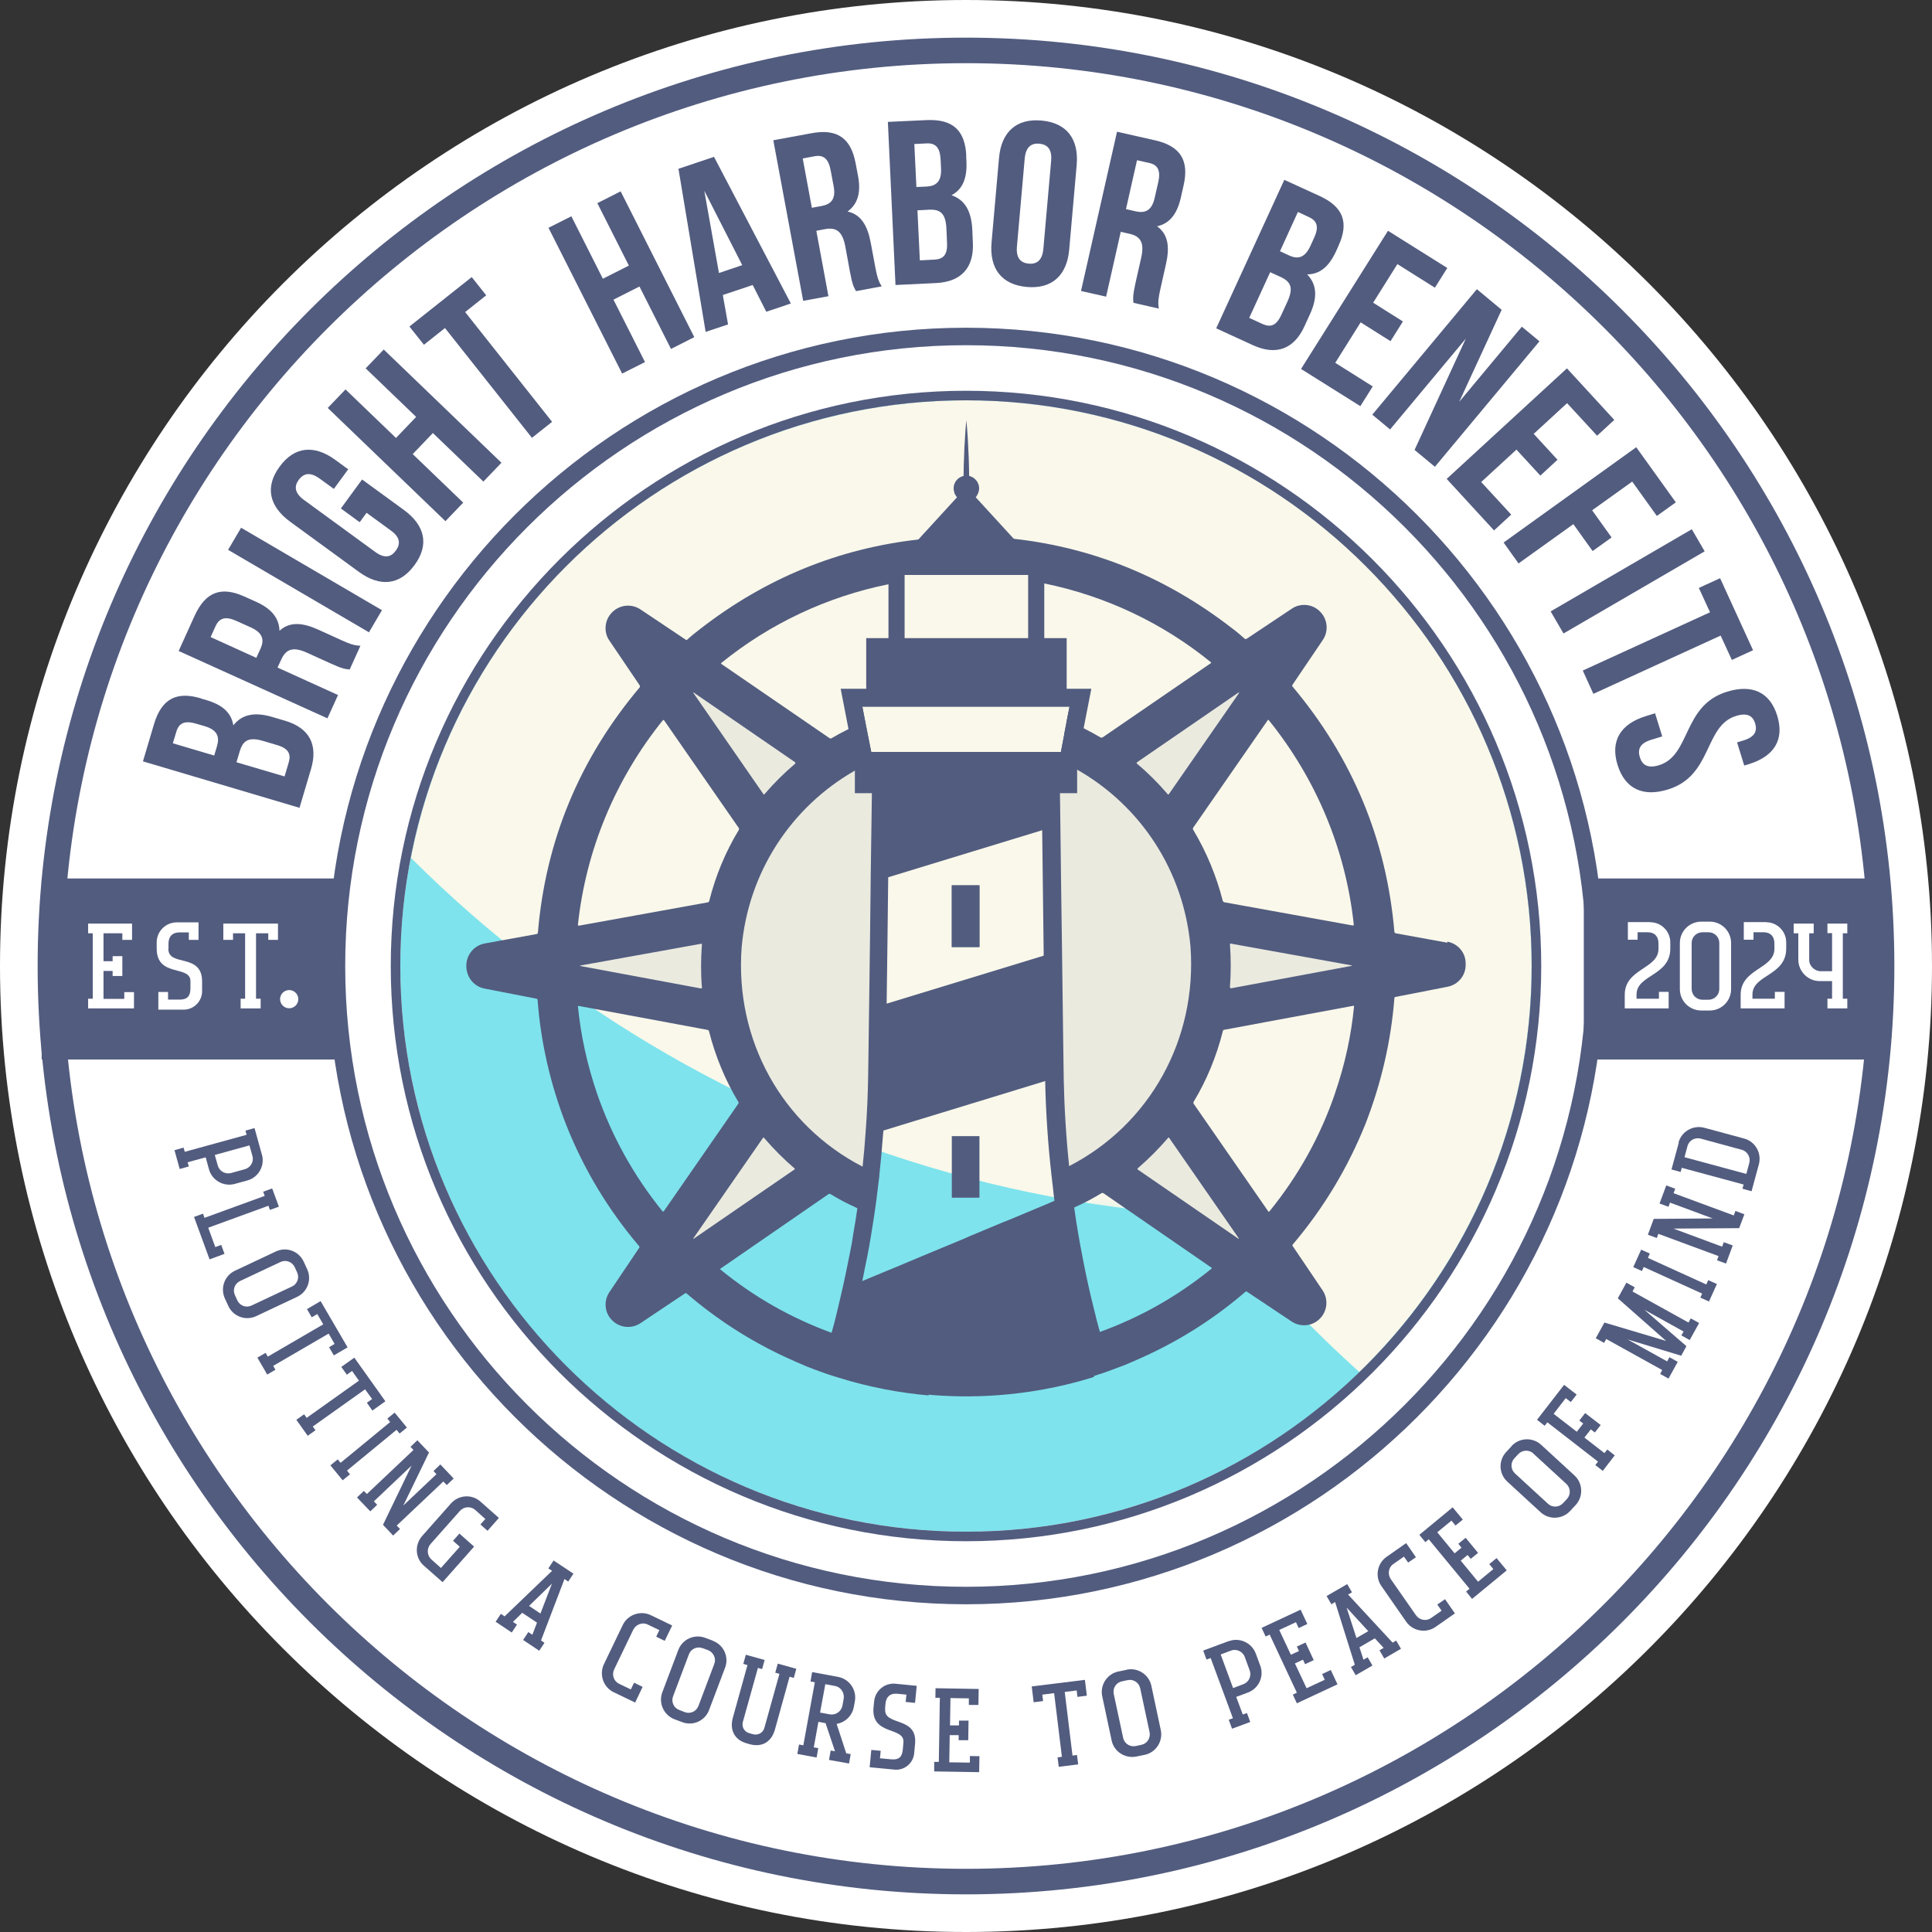 <?xml version="1.0" encoding="UTF-8"?>
<svg id="Capa_2" data-name="Capa 2" xmlns="http://www.w3.org/2000/svg" xmlns:xlink="http://www.w3.org/1999/xlink" viewBox="0 0 129.34 129.34">
  <rect x="0" y="0" width="129.34" height="129.34" fill="#333333" stroke="none"/>
  <defs>
    <style>
      .cls-1 {
        fill: #235e5e;
      }

      .cls-1, .cls-2, .cls-3, .cls-4, .cls-5, .cls-6, .cls-7, .cls-8 {
        stroke-width: 0px;
      }

      .cls-9 {
        clip-path: url(#clippath);
      }

      .cls-2 {
        fill: none;
      }

      .cls-10 {
        mask: url(#mask);
      }

      .cls-3 {
        fill: url(#linear-gradient);
      }

      .cls-4 {
        fill: #525c7f;
      }

      .cls-5 {
        fill: #f9f8ea;
      }

      .cls-6 {
        fill: #7ee3ed;
      }

      .cls-11 {
        fill: #eaeadf;
        stroke: #eaeadf;
        stroke-miterlimit: 10;
        stroke-width: .73px;
      }

      .cls-7 {
        fill: url(#linear-gradient-2);
      }

      .cls-8 {
        fill: #fff;
      }

      .cls-12 {
        mask: url(#mask-1);
      }
    </style>
    <clipPath id="clippath">
      <circle class="cls-2" cx="64.67" cy="64.66" r="37.86"/>
    </clipPath>
    <linearGradient id="linear-gradient" x1="28.77" y1="314.45" x2="186.17" y2="515.78" gradientTransform="translate(224.77 -417.79) rotate(-180) scale(1 -1)" gradientUnits="userSpaceOnUse">
      <stop offset="0" stop-color="#fff"/>
      <stop offset="1" stop-color="#000"/>
    </linearGradient>
    <mask id="mask" x="13.75" y="16.8" width="126.03" height="64.76" maskUnits="userSpaceOnUse">
      <rect class="cls-3" x="13.75" y="16.8" width="126.03" height="64.76"/>
    </mask>
    <linearGradient id="linear-gradient-2" x1="-89.44" y1="250.73" x2="173.06" y2="527.3" gradientTransform="translate(225.11 -407.59) rotate(-180) scale(1 -1)" xlink:href="#linear-gradient"/>
    <mask id="mask-1" x="63.65" y="21.17" width="77.17" height="91.35" maskUnits="userSpaceOnUse">
      <rect class="cls-7" x="63.65" y="21.17" width="77.17" height="91.35"/>
    </mask>
  </defs>
  <g id="Capa_1-2" data-name="Capa 1">
    <g>
      <path class="cls-8" d="M64.67,0C29.01,0,0,29.01,0,64.67s29.01,64.67,64.67,64.67,64.67-29.01,64.67-64.67S100.33,0,64.67,0Z"/>
      <g>
        <polygon class="cls-1" points="50.89 58.69 50.89 58.69 50.89 58.69 50.89 58.69"/>
        <circle class="cls-6" cx="64.67" cy="64.67" r="37.87"/>
        <g class="cls-9">
          <g class="cls-10">
            <path class="cls-5" d="M57.46,16.8c-12.58,8.62-27.3,16.2-43.71,22.49,14.14,25.22,41.13,42.27,72.1,42.27,20.61,0,39.46-7.55,53.93-20.03-.44-3.71-1.02-7.39-1.74-11.02-31.56-7.37-59.18-19.04-80.58-33.7"/>
          </g>
          <g class="cls-12">
            <path class="cls-5" d="M136.96,112.52c2.53-10.81,3.86-22.03,3.86-33.52,0-9.72-.95-19.25-2.78-28.49-28.36-6.62-53.53-16.71-73.87-29.33-.34,3.04-.52,6.13-.52,9.27,0,42.48,32.06,77.46,73.31,82.08"/>
          </g>
        </g>
        <g>
          <path class="cls-11" d="M78.03,53.18s.04.01.05,0c0,0,0,0,0,0l.04-.05,4.6-6.65.02-.03c.08-.1.06-.12-.04-.05l-6.73,4.63s-.04.06,0,.09c.74.62,1.42,1.3,2.07,2.05Z"/>
          <path class="cls-11" d="M79.57,63.42c-.46-5.13-3.4-9.54-7.77-11.95h-2.21l.48,2.58c.53,3.01-.08,6.07.45,8.95.23,1.2.24,2.31.06,3.32-.74,4.08.65,12.67.68,12.65,6.54-2.32,8.82-8.65,8.32-15.55Z"/>
          <path class="cls-11" d="M82.74,82.82l-4.58-6.61-.04-.05s-.04-.02-.05,0c0,0,0,0,0,0-.64.74-1.33,1.43-2.06,2.06-.03.02-.03.04,0,.07l6.69,4.6c.1.07.12.05.05-.05h-.01Z"/>
          <path class="cls-11" d="M90.31,64.62l-7.96-1.43-.1-.02s-.04,0-.04.04c.08.98.08,1.94,0,2.88,0,.07.02.09.09.08h.07s0-.01,0-.01l7.93-1.48c.09-.01.09-.03,0-.05Z"/>
          <path class="cls-11" d="M46.98,66.15h.07c.07.02.09,0,.09-.07-.07-.93-.07-1.89,0-2.88,0-.04,0-.05-.04-.04h-.1s0,.01,0,.02l-7.95,1.43c-.09.02-.09.04,0,.05l7.94,1.48h0Z"/>
          <path class="cls-11" d="M46.61,46.48l4.61,6.64.04.06h0s.04.01.05,0c.64-.75,1.33-1.43,2.07-2.05.04-.04.04-.07,0-.09l-6.73-4.63c-.11-.07-.12-.05-.05.05l.02.03Z"/>
          <path class="cls-11" d="M51.28,76.16h0s-.04-.01-.05,0l-.04.05-4.57,6.6-.02.03c-.07.1-.06.12.05.05l6.69-4.6s.03-.04,0-.07c-.74-.63-1.42-1.32-2.05-2.06Z"/>
          <path class="cls-11" d="M58.51,63c.53-2.88.23-5.93.77-8.95l.47-2.58h-2.21c-4.36,2.41-7.31,6.83-7.77,11.95-.51,6.9,2.1,13.22,8.65,15.55.04.01.78-8.57.04-12.65-.18-1.01-.17-2.12.05-3.32Z"/>
          <path class="cls-4" d="M96.9,63.11l-3.47-.63s-.07-.03-.08-.09c-.53-6.18-2.81-11.65-6.82-16.43-.03-.04-.03-.08,0-.12l2.03-3c.4-.6.32-1.39-.19-1.9h0c-.5-.51-1.3-.59-1.89-.19l-3.03,2.02s-.07.02-.11,0c-.27-.24-.55-.48-.86-.71-4.36-3.38-9.23-5.39-14.61-5.99-.15-.02-.3-.03-.45-.05.19.37.38.74.67,1.04.58.61,1.2,1.2,1.58,1.96.08.02.16.03.24.04,4.08.83,7.92,2.64,11.16,5.28,0,0,0,0,0,0,.02.02.01.04,0,.05l-7.26,4.98s-.09.03-.13,0c-.38-.22-.76-.43-1.14-.62-.14-.07-.28-.13-.42-.2-.12.91-.31,1.81-.51,2.71.13.07.27.14.4.21.03.02.07.03.09.05,4.28,2.43,7.15,6.8,7.6,11.86.45,6.21-2.73,11.91-8.13,14.69-.12.06-.25.11-.37.17.08.96.04,1.92.06,2.87.1-.04.2-.07.29-.12.12-.04.24-.1.36-.15.63-.28,1.24-.6,1.83-.96.04-.03.09-.02.13,0l7.24,4.99s.01,0,.01.01c.01.01.01.03,0,.04-2.26,1.84-4.75,3.26-7.49,4.25-.13.05-.26.1-.39.15-.16.06-.33.11-.5.17-.08.03-.16.05-.25.08-1.03.33-2.08.58-3.14.77-.23.61-.51,1.21-.8,1.77-.19.38-.4.76-.63,1.13,2.38-.27,4.23-.78,5.3-1.12.26-.08.48-.15.65-.21.2-.07.68-.24,1.44-.53.5-.21.98-.42,1.41-.62,2.43-1.12,4.65-2.55,6.67-4.29.03-.02.05-.02.08,0l3,2c.6.4,1.39.32,1.89-.19h0c.51-.51.58-1.31.18-1.9-.79-1.18-2-2.96-2-2.96-.03-.04-.02-.08.01-.11,2.07-2.44,3.69-5.14,4.88-8.11,1.04-2.69,1.69-5.47,1.92-8.37,0-.05.03-.08.07-.09,0,0,2.09-.4,3.49-.68.72-.14,1.23-.77,1.21-1.5v-.07c0-.72-.52-1.32-1.23-1.45ZM78.23,53.18h0s-.03.02-.05,0c-.02-.02-.03-.04-.04-.05-.63-.73-1.3-1.4-2.02-2-.04-.04-.03-.07,0-.1l6.62-4.55.12-.08c.11-.08.12-.05.05.05l-4.67,6.73ZM82.85,82.89l-.1-.07-6.59-4.53s-.03-.04,0-.07c.72-.62,1.39-1.29,2.01-2.01.01-.01.03-.03.04-.05h0s.03-.02.05,0l4.63,6.68c.07.1.06.11-.05.05ZM89.38,73.18c-.98,2.88-2.45,5.52-4.39,7.91-.03.04-.05.04-.09,0l-4.99-7.2s-.04-.08,0-.13c.87-1.44,1.53-3.03,1.96-4.75.02-.04.04-.07.09-.07l2.68-.5,5.98-1.11h.01s.02.02.02.03c-.19,1.96-.61,3.9-1.27,5.81ZM82.35,63.21v-.02s.02-.03.04-.02l8.05,1.45c.1.02.1.03,0,.05l-8.01,1.49s-.05,0-.07-.02h0s-.02-.03-.02-.07c.07-.93.07-1.89,0-2.87ZM90.57,61.96l-8.62-1.56s-.08-.04-.09-.09c-.43-1.68-1.09-3.27-1.98-4.76-.03-.04-.03-.09,0-.14l5-7.21s0,0,0,0c.02-.02.04-.01.05,0,3.19,3.95,5.16,8.67,5.7,13.69,0,.05-.02.07-.08.07Z"/>
          <path class="cls-4" d="M61.92,92.79c-.3-.73-.55-1.47-.79-2.22-1.46-.19-2.9-.51-4.3-.95l-.25-.08c-.16-.05-.32-.1-.49-.16-.14-.05-.27-.1-.41-.15-2.73-1-5.22-2.41-7.46-4.25-.02-.01-.02-.03-.01-.04h.01s7.25-5,7.25-5c.04-.02.09-.03.13,0,.58.36,1.19.67,1.81.95.15.07.3.13.45.2.03-.97.02-1.94.06-2.9-.05-.03-.11-.05-.16-.08-5.4-2.78-8.57-8.47-8.11-14.67.44-5.05,3.32-9.42,7.58-11.85.03-.02.07-.04.1-.05.07-.04.14-.08.2-.11-.07-.35-.13-.7-.17-1.05-.09-.57-.16-1.14-.26-1.71-.1.05-.2.09-.3.14-.38.19-.76.39-1.13.61-.04.03-.1.02-.13,0l-7.26-4.98s-.02-.03,0-.05t0,0c3.26-2.65,7.11-4.45,11.21-5.28.05-.01.11-.02.16-.03.3-.36.6-.73.89-1.1.12-.16.24-.33.36-.49.01-.02.02-.03.03-.05.31-.43.61-.87.84-1.36-.08,0-.15.02-.23.03-5.4.6-10.29,2.6-14.67,6-.3.23-.59.46-.86.71-.03.03-.07.03-.11,0l-3.02-2.02c-.6-.4-1.39-.32-1.9.19-.29.29-.44.67-.44,1.06,0,.29.08.59.26.84l2.03,3s.02.08,0,.12c-4.02,4.77-6.3,10.25-6.82,16.43-.01.05-.03.08-.08.09l-3.47.63c-.71.13-1.22.73-1.24,1.45v.07c0,.73.5,1.36,1.21,1.5,1.4.27,3.49.68,3.49.68.04.01.07.04.07.09.22,2.89.87,5.68,1.92,8.37,1.18,2.97,2.81,5.67,4.88,8.11.03.04.03.07,0,.11,0,0-1.2,1.78-1.99,2.96-.4.59-.33,1.39.18,1.89h0c.51.51,1.3.59,1.9.19l2.99-2s.05-.02.08,0c2.02,1.73,4.24,3.17,6.67,4.29.44.2.91.41,1.41.62.34.13.62.24.85.32.29.1.49.18.6.21.18.06.36.12.54.17.03.01.06.02.09.03,2.14.67,4.17,1.03,6.07,1.2-.09-.2-.17-.39-.24-.57ZM46.5,46.4l.11.08,6.62,4.55s.04.06,0,.1c-.71.6-1.38,1.26-2.01,1.99-.02.02-.04.04-.05.06,0,.02-.03.02-.05,0h0s-4.66-6.73-4.66-6.73c-.08-.1-.06-.13.04-.05ZM44.39,48.21s.04-.02.05,0h.01s5,7.21,5,7.21c.03.04.03.09.01.14-.9,1.49-1.56,3.08-1.98,4.76-.02.05-.04.08-.1.09l-8.62,1.56c-.05,0-.08-.02-.07-.07.54-5.01,2.51-9.74,5.69-13.69ZM47,66.08s0,.05-.01.07h-.01s-.03.02-.07.02l-8.01-1.49c-.1-.02-.1-.03,0-.05l8.05-1.45s.03,0,.04.01c0,0,0,0,0,.01,0,0,0,.01,0,.02-.07.98-.08,1.94,0,2.87ZM44.44,81.09s-.06.04-.09,0c-1.94-2.4-3.4-5.04-4.39-7.91-.65-1.91-1.08-3.86-1.27-5.81,0-.02.02-.03.03-.03h0l5.98,1.11,2.68.5s.08.03.08.07c.44,1.72,1.1,3.31,1.97,4.75.02.04.02.09-.01.13l-4.99,7.2ZM46.5,82.89c-.1.07-.12.05-.04-.05l4.63-6.68s.03-.02.05,0c0,0,0,0,0,0,.02.02.03.04.04.05.62.72,1.29,1.39,2.01,2.01.03.02.03.04,0,.07l-6.58,4.52-.11.08Z"/>
          <g>
            <g>
              <path class="cls-4" d="M60.48,38.89s.05,0,.08-.01v-.08s-.05.06-.08.09ZM59.48,37.4v8.91h10.43v-8.91h-10.43ZM68.83,45.22h-8.27v-6.73h8.27v6.73Z"/>
              <rect class="cls-4" x="57.99" y="42.72" width="13.42" height="3.82"/>
              <path class="cls-4" d="M70.55,36.63v1.31h-11.71v-1.31h2.17l3.06-3.34s-.02-.03-.03-.03c-.01-.01-.03-.03-.03-.05-.05-.06-.09-.13-.12-.21,0-.01,0-.03,0-.04-.03-.08-.05-.17-.05-.26,0-.41.28-.75.67-.84v-.05c0-.41.01-.82.03-1.22.01-.41.03-.82.06-1.23.02-.41.05-.82.09-1.22.05.41.07.82.1,1.22.02.41.04.82.06,1.23.01.41.03.82.03,1.22v.05c.38.09.67.43.67.84,0,.09-.02.18-.05.26,0,.01,0,.03-.01.04-.03.07-.07.15-.11.21-.01.01-.03.03-.03.05-.01,0-.02.02-.03.03l3.06,3.34h2.17Z"/>
              <g>
                <rect class="cls-4" x="63.72" y="59.27" width="1.85" height="4.13"/>
                <path class="cls-4" d="M74.08,90.78c-.15-.52-.3-1.04-.43-1.55-.05-.19-.1-.37-.15-.55h0c-.04-.16-.09-.31-.12-.46-.05-.21-.11-.43-.16-.65-.28-1.12-.53-2.26-.75-3.41h0c-.01-.07-.02-.11-.03-.17-.09-.43-.16-.86-.24-1.3-.1-.59-.2-1.19-.28-1.8-.03-.19-.05-.38-.08-.57-.1-.73-.19-1.47-.26-2.2-.21-1.99-.33-3.98-.37-5.94v-.16c-.01-.68-.02-1.37-.03-2.06-.03-2.07-.05-4.13-.08-6.2l-.07-5.08-.04-3.3-.03-2.29v-.6s-.02-.95-.02-.95v-.6s-.02-.6-.02-.6h-12.53v.6s0,.01,0,.01v.59s-.02.95-.02.95v.6s-.08,5.65-.08,5.65v.14c-.03,2.68-.06,5.37-.1,8.05l-.04,2.98-.03,2.09c-.02,1.23-.07,2.51-.17,3.79-.05.77-.12,1.53-.2,2.29-.1.94-.21,1.87-.35,2.79-.08.57-.17,1.14-.27,1.7h0c-.07.48-.15.95-.25,1.41l-.02.09-.09.45c-.2,1.01-.42,2-.66,2.99h0c-.08.37-.18.74-.27,1.11-.04.14-.1.34-.17.6-.25.83-.67,2.1-.81,2.54.29.1.49.18.6.21.18.06.36.12.54.17.06-.2.14-.45.23-.72,0,0,0-.02,0-.02.21-.65.46-1.39.57-1.78.03-.08.04-.14.05-.18h0c.24-.9.46-1.79.66-2.68h0c.08-.34.15-.67.22-1.01.04-.2.08-.39.12-.59h0c.02-.14.05-.27.08-.4l.06-.31.05-.23c.19-.95.34-1.91.49-2.88.1-.68.19-1.36.27-2.05h0v-.02c.03-.2.05-.38.07-.57h0s0-.04,0-.05c.1-.9.18-1.82.25-2.74.01-.08.02-.15.02-.23,0-.05,0-.1.01-.16.08-1.18.13-2.34.14-3.48l.07-4.86v-.21c.04-2.69.07-5.38.1-8.05v-.19l.08-5.62v-.6s.01-.6.01-.6v-.18s0-.17,0-.17h10.17v.34s.01.6.01.6v.6s.04,2.47.04,2.47l.1,8.21v.18c.03,2.69.07,5.38.1,8.07v.15c0,.06,0,.11,0,.17.02,1.06.07,2.13.14,3.19.07,1.03.16,2.06.28,3.1,0,.05.01.1.02.16h0c.02.2.04.42.07.61h0c.03.33.07.65.11.96,0,.03.01.07.02.1,0,.04.01.07.01.1.04.26.07.51.11.77.14.98.31,1.94.49,2.86.07.34.13.68.2,1.02.11.54.22,1.06.34,1.58.13.57.26,1.13.4,1.68.09.33.17.66.26.98.01.04.03.09.04.14.1.36.2.71.3,1.07h0c.1.36.2.72.31,1.07.01,0,.02-.01.03-.01.18-.08.35-.16.51-.25,0,.03.02.05.02.07.02-.03.03-.08.05-.11h0c.15-.08.31-.17.45-.26-.04-.14-.08-.28-.13-.42Z"/>
              </g>
              <g>
                <path class="cls-4" d="M57,46.7l.48,2.45.23,1.2.11.6h13.69l.11-.6.23-1.2.13-.64.35-1.81h-15.33ZM71.25,49.15l-.23,1.2h-12.69l-.24-1.2-.17-.87-.19-.98h13.87l-.19.96-.17.89Z"/>
                <path class="cls-4" d="M56.28,46.11l.52,2.68.4,2.06v.03l.03.12.1.52v.04h14.68v-.05s.1-.5.1-.5l.03-.13v-.03l.4-2.07.52-2.67h-16.79ZM71.42,48.27l-.17.89-.23,1.2h-12.69l-.24-1.2-.17-.87-.19-.98h13.87l-.19.96Z"/>
              </g>
              <g>
                <polygon class="cls-4" points="64.84 50.95 64.49 50.95 57.83 50.95 57.83 52.5 64.49 52.5 64.84 52.5 71.51 52.5 71.51 50.95 64.84 50.95"/>
                <path class="cls-4" d="M57.23,50.35v2.75h14.88v-2.75h-14.88ZM58.42,51.55h12.48v.34h-12.48v-.34Z"/>
              </g>
              <path class="cls-4" d="M70.39,55.39l-.59.18-10.31,3.15-.6.19c.02-1.94.05-3.86.07-5.8,0-.2,0-.4,0-.6,0-.2,0-.4.01-.6v-.17h11.37v.17c0,.2,0,.4,0,.6,0,.2,0,.4.01.6,0,.76.02,1.52.02,2.29Z"/>
              <path class="cls-4" d="M70.6,72.03v.15l-.59.18-1.83.56h0s-.16.05-.16.05l-6.44,1.97h0s-.27.08-.27.08l-2.15.66-.61.19c.1-1.34.15-2.62.17-3.83.02-1.56.04-3.12.06-4.67l.61-.19,10.51-3.21.6-.19c.03,2.75.07,5.5.1,8.25Z"/>
              <rect class="cls-4" x="63.72" y="59.27" width="1.85" height="4.13"/>
              <rect class="cls-4" x="63.72" y="76.06" width="1.85" height="4.12"/>
            </g>
            <path class="cls-4" d="M73.24,92.18c-2.5.79-9.14,2.49-17.14-.01.05-.25.1-.5.15-.75,0,0,0-.02,0-.02.11-.61.22-1.23.33-1.86.14-.79.27-1.6.39-2.42.05-.37.11-.74.17-1.11l.34-.15.28-.11.04-.02,1.54-.64.49-.2,1-.42.93-.39.67-.28,2.05-.85.43-.19,2.2-.92.65-.26,2.46-1.03.32-.14.11-.04.22-.09.6-.25c.03.33.07.67.1,1.01.14,1.32.3,2.67.49,4.04h0c0,.07.02.11.03.17.09.67.19,1.33.29,1.98h0c.13.8.25,1.56.38,2.32.1.57.2,1.13.31,1.68.01.09.03.17.04.25.02.09.04.19.05.27.03.15.05.29.08.43Z"/>
          </g>
        </g>
        <g>
          <g>
            <g>
              <path class="cls-4" d="M13.45,46.76l.37.11c1.08.32,1.67.85,1.8,1.69.61-.78,1.5-.89,2.61-.56l.85.25c1.62.48,2.23,1.59,1.74,3.24l-.77,2.59-10.48-3.11.74-2.49c.51-1.71,1.52-2.21,3.13-1.73ZM11.57,49.76l2.77.82.19-.64c.18-.61.02-1.07-.81-1.32l-.58-.17c-.75-.22-1.15-.07-1.33.52l-.24.79ZM15.83,51.03l3.22.95.28-.94c.16-.55,0-.93-.78-1.16l-.91-.27c-.97-.29-1.37-.06-1.59.69l-.22.73Z"/>
              <path class="cls-4" d="M23.41,44.82c-.29-.03-.48-.04-1.29-.41l-1.56-.71c-.92-.42-1.41-.26-1.73.45l-.25.54,4.05,1.84-.71,1.56-9.96-4.51,1.07-2.36c.74-1.62,1.8-1.98,3.34-1.28l.78.35c1.02.46,1.54,1.09,1.56,1.94.68-.63,1.55-.55,2.59-.08l1.54.7c.48.22.85.37,1.29.38l-.72,1.59ZM14.1,42.65l3.06,1.39.28-.61c.26-.58.17-1.05-.63-1.42l-.98-.44c-.71-.32-1.13-.22-1.39.33l-.34.75Z"/>
              <path class="cls-4" d="M15.27,36.81l.87-1.48,9.43,5.52-.87,1.48-9.43-5.52Z"/>
              <path class="cls-4" d="M22.82,34.04l1.42-1.94,2.8,2.04c1.41,1.03,1.71,2.33.71,3.69-.99,1.36-2.32,1.48-3.73.45l-4.59-3.35c-1.41-1.03-1.71-2.33-.71-3.69.99-1.36,2.32-1.48,3.73-.45l.86.63-.96,1.31-.95-.69c-.63-.46-1.07-.36-1.4.08-.32.44-.28.89.35,1.35l4.77,3.48c.63.46,1.06.35,1.38-.09.32-.44.3-.89-.33-1.34l-1.63-1.19-.46.63-1.26-.92Z"/>
              <path class="cls-4" d="M31.01,33.65l-1.19,1.24-7.88-7.58,1.19-1.24,3.38,3.25,1.35-1.41-3.38-3.25,1.21-1.26,7.88,7.58-1.21,1.26-3.38-3.25-1.35,1.41,3.38,3.25Z"/>
              <path class="cls-4" d="M27.42,21.85l4.16-3.3.97,1.22-1.41,1.12,5.82,7.35-1.35,1.07-5.82-7.35-1.41,1.12-.97-1.22Z"/>
              <path class="cls-4" d="M43.18,24.24l-1.53.77-4.93-9.76,1.53-.77,2.11,4.18,1.74-.88-2.11-4.18,1.56-.79,4.93,9.76-1.56.79-2.11-4.18-1.74.88,2.11,4.18Z"/>
              <path class="cls-4" d="M52.94,20.32l-1.64.55-.91-1.79-2,.67.35,1.97-1.5.5-1.82-10.92,2.38-.8,5.14,9.81ZM48.12,18.28l1.57-.53-2.54-4.98.98,5.5Z"/>
              <path class="cls-4" d="M57.3,19.48c-.14-.26-.24-.42-.4-1.29l-.31-1.69c-.19-1-.59-1.3-1.36-1.16l-.58.11.81,4.38-1.69.31-2-10.75,2.55-.47c1.75-.33,2.65.35,2.96,2.01l.16.84c.21,1.11-.01,1.89-.7,2.39.91.2,1.34.96,1.55,2.08l.31,1.66c.1.52.18.9.43,1.27l-1.72.32ZM53.74,10.61l.61,3.3.66-.12c.63-.12.96-.46.8-1.32l-.2-1.06c-.14-.77-.47-1.06-1.07-.95l-.81.15Z"/>
              <path class="cls-4" d="M64.68,10.43l.02.39c.05,1.12-.26,1.86-1,2.25.94.32,1.33,1.13,1.39,2.28l.04.89c.08,1.68-.77,2.63-2.48,2.71l-2.7.13-.51-10.92,2.59-.12c1.78-.08,2.58.71,2.66,2.39ZM61.21,9.63l.14,2.89.67-.03c.64-.03,1.02-.33.98-1.2l-.03-.61c-.04-.78-.32-1.11-.93-1.08l-.83.04ZM61.42,14.08l.16,3.35.98-.05c.58-.03.88-.31.84-1.12l-.04-.95c-.05-1.01-.39-1.31-1.17-1.27l-.76.04Z"/>
              <path class="cls-4" d="M66.88,10.58c.15-1.74,1.16-2.66,2.84-2.51,1.68.15,2.51,1.22,2.36,2.97l-.5,5.66c-.15,1.74-1.16,2.66-2.84,2.51-1.68-.15-2.51-1.22-2.36-2.97l.5-5.66ZM68.08,16.5c-.07.78.25,1.1.79,1.15.54.05.91-.22.98-1l.52-5.88c.07-.78-.25-1.1-.79-1.15-.54-.05-.91.22-.98,1l-.52,5.88Z"/>
              <path class="cls-4" d="M75.88,20.27c-.03-.29-.05-.48.14-1.34l.38-1.68c.22-.99-.03-1.43-.79-1.6l-.58-.13-.98,4.34-1.68-.38,2.41-10.66,2.53.57c1.74.39,2.3,1.37,1.93,3.01l-.19.84c-.25,1.1-.76,1.73-1.59,1.91.76.54.85,1.41.6,2.52l-.37,1.65c-.12.52-.19.9-.11,1.34l-1.71-.39ZM76.12,10.72l-.74,3.28.66.15c.62.14,1.07-.05,1.26-.9l.24-1.05c.17-.76-.01-1.16-.6-1.29l-.81-.18Z"/>
              <path class="cls-4" d="M89.6,16.48l-.16.35c-.47,1.02-1.08,1.53-1.93,1.54.69.71.67,1.61.19,2.66l-.37.81c-.7,1.53-1.89,1.98-3.45,1.27l-2.46-1.13,4.56-9.94,2.36,1.08c1.62.74,1.97,1.81,1.26,3.35ZM85.03,18.23l-1.4,3.05.89.41c.53.24.92.13,1.26-.61l.4-.87c.42-.92.26-1.34-.45-1.67l-.7-.32ZM86.89,14.19l-1.2,2.63.61.28c.58.27,1.05.17,1.42-.62l.25-.55c.33-.71.23-1.13-.33-1.39l-.75-.35Z"/>
              <path class="cls-4" d="M91.92,20.26l2,1.26-.83,1.32-2-1.26-1.7,2.71,2.51,1.58-.83,1.32-3.97-2.49,5.82-9.25,3.97,2.49-.83,1.32-2.51-1.58-1.62,2.58Z"/>
              <path class="cls-4" d="M98.13,22.67l-5.07,6.08-1.19-.99,7-8.4,1.66,1.38-2.84,6.16,4.19-5.03,1.18.98-7,8.4-1.36-1.13,3.43-7.45Z"/>
              <path class="cls-4" d="M102.67,29.04l1.6,1.74-1.15,1.06-1.6-1.74-2.36,2.17,2.01,2.18-1.15,1.06-3.17-3.45,8.05-7.4,3.17,3.45-1.15,1.06-2.01-2.18-2.24,2.06Z"/>
              <path class="cls-4" d="M106.6,34.18l1.29,1.8-1.27.91-1.29-1.8-3.67,2.63-1-1.4,8.88-6.38,2.65,3.69-1.27.91-1.65-2.3-2.68,1.92Z"/>
              <path class="cls-4" d="M113.26,35.43l.86,1.48-9.45,5.5-.86-1.48,9.45-5.5Z"/>
              <path class="cls-4" d="M115.15,38.7l2.21,4.83-1.42.65-.75-1.63-8.52,3.9-.71-1.56,8.52-3.9-.75-1.63,1.42-.65Z"/>
              <path class="cls-4" d="M118.98,47.92c.49,1.6-.21,2.71-1.88,3.23l-.33.1-.48-1.55.43-.13c.75-.23.94-.62.78-1.14-.16-.52-.54-.73-1.28-.5-2.15.66-1.56,4-4.55,4.92-1.67.52-2.88-.03-3.38-1.64-.5-1.61.2-2.74,1.87-3.26l.64-.2.48,1.55-.75.23c-.75.23-.91.64-.75,1.16.16.52.53.77,1.28.54,2.15-.66,1.56-4,4.55-4.92,1.67-.52,2.88.01,3.37,1.61Z"/>
            </g>
            <g>
              <path class="cls-4" d="M17.54,77.31c.2.74-.24,1.52-.99,1.72l-.84.23c-.74.2-1.52-.24-1.72-.98l-.22-.8-1.21.33.08.28-.61.17-.35-1.26.61-.17.08.28,4.14-1.14-.08-.28.61-.17.49,1.77ZM16.38,78.28c.39-.11.63-.5.52-.89l-.2-.71-2.32.64.2.71c.11.38.5.6.89.5l.9-.25Z"/>
              <path class="cls-4" d="M14.41,83.49l.4-.15.22.6-1,.37-1.04-2.84.6-.22.1.28,4.03-1.47-.1-.28.6-.22.45,1.22-.6.22-.1-.28-4.03,1.47.47,1.29Z"/>
              <path class="cls-4" d="M20.56,84.96c.33.7.03,1.53-.67,1.86l-2.74,1.29c-.7.33-1.53.03-1.86-.67l-.23-.5c-.33-.71-.03-1.54.67-1.87l2.74-1.29c.7-.33,1.53-.03,1.86.68l.23.5ZM19.55,86.13c.35-.17.51-.59.34-.95l-.16-.35c-.17-.36-.59-.51-.94-.35l-2.72,1.28c-.36.17-.51.59-.34.95l.16.35c.17.36.59.51.95.34l2.72-1.28Z"/>
              <path class="cls-4" d="M21.46,87.1l1.81,3.1-.92.54-.32-.55.37-.22-.4-.69-3.71,2.16.15.26-.55.32-.66-1.13.55-.32.15.25,3.71-2.16-.4-.69-.37.22-.32-.55.92-.54Z"/>
              <path class="cls-4" d="M23.72,90.89l2.08,2.92-.87.62-.37-.52.35-.25-.47-.65-3.5,2.49.18.25-.52.37-.76-1.07.52-.37.17.24,3.5-2.49-.46-.65-.35.25-.37-.52.87-.62Z"/>
              <path class="cls-4" d="M26.42,94.57l.82,1-.49.4-.2-.25-3.32,2.73.2.25-.49.4-.82-1,.49-.4.19.23,3.32-2.73-.19-.23.49-.4Z"/>
              <path class="cls-4" d="M29.9,99.41l-.22-.23-3.12,2.95.22.23-.46.44-.68-.72,1.91-3.96-2.52,2.39.22.23-.46.44-.89-.93.46-.44.2.21,3.12-2.95-.2-.21.46-.44.78.82-1.72,3.55,2.22-2.1-.2-.21.46-.44.89.94-.46.44Z"/>
              <path class="cls-4" d="M30.76,102.67l.98.87-2.11,2.38-1.26-1.11c-.58-.51-.62-1.4-.11-1.98l1.93-2.18c.52-.58,1.4-.64,1.98-.12l1.23,1.09-.76.86-.48-.42.33-.37-.68-.61c-.3-.26-.76-.23-1.03.08l-1.95,2.2c-.27.3-.25.76.04,1.03l.65.58,1.26-1.42-.45-.4.42-.48Z"/>
              <path class="cls-4" d="M36.2,109.81l.25.17-.35.53-1.08-.72.35-.53.27.18.31-.81-.99-.66-.62.61.27.18-.35.53-1.08-.72.35-.53.25.17,3.18-3.05-.25-.16.35-.53,1.33.88-.35.53-.25-.17-1.57,4.11ZM35.42,107.51l.76.51.77-2-1.53,1.49Z"/>
              <path class="cls-4" d="M45,108.82l-.5,1.03-.57-.28.21-.44-.79-.38c-.35-.17-.78,0-.96.36l-1.27,2.64c-.18.37-.03.8.32.97l.79.38.22-.45.57.28-.5,1.05-1.43-.69c-.7-.33-.99-1.18-.66-1.88l1.26-2.62c.34-.7,1.18-.99,1.88-.66l1.43.69Z"/>
              <path class="cls-4" d="M47.73,109.85c.72.27,1.09,1.08.81,1.8l-1.07,2.83c-.27.72-1.08,1.09-1.8.81l-.51-.19c-.73-.28-1.09-1.09-.82-1.81l1.07-2.83c.27-.72,1.08-1.09,1.81-.81l.51.19ZM47.82,111.39c.14-.36-.05-.77-.42-.92l-.36-.13c-.37-.14-.78.04-.92.41l-1.06,2.81c-.14.37.04.78.42.92l.36.14c.37.14.78-.04.92-.42l1.06-2.81Z"/>
              <path class="cls-4" d="M52.06,111.37l1.25.35-.17.61-.28-.08-.98,3.53c-.23.84-.87,1.21-1.68.99l-.21-.06c-.8-.22-1.16-.88-.93-1.71l.98-3.53-.28-.08.17-.61,1.26.35-.17.61-.28-.08-1.01,3.62c-.09.33.1.66.43.75l.25.07c.33.09.67-.09.76-.42l1.01-3.62-.28-.08.17-.61Z"/>
              <path class="cls-4" d="M56.65,117.38l.3.05-.11.63-1.34-.24.11-.63.29.05-.63-1.88-.48-.09-.31,1.71.3.05-.11.63-1.29-.24.11-.63.29.05.77-4.22-.29-.05.11-.63,1.73.32c.77.14,1.27.88,1.13,1.64l-.07.38c-.11.59-.58,1.03-1.15,1.13l.64,1.96ZM55.25,112.76l-.35,1.89.66.12c.38.07.76-.19.84-.59l.08-.45c.07-.4-.19-.79-.57-.86l-.66-.12Z"/>
              <path class="cls-4" d="M59.26,114.4c-.11,1.19,2.18.46,2,2.35l-.06.63c-.06.66-.65,1.15-1.31,1.09l-1.67-.16.11-1.16.63.06-.05.5.76.07c.49.05.73-.15.77-.66l.04-.47c.1-1.08-2.18-.43-2-2.35l.04-.4c.07-.72.71-1.25,1.43-1.18l1.42.14-.11,1.14-.63-.06.05-.49-.62-.06c-.46-.04-.74.2-.78.67l-.03.34Z"/>
              <path class="cls-4" d="M64.93,117.99v-.43s.64.01.64.01l-.02,1.07-3.01-.05v-.64s.31,0,.31,0l.07-4.29h-.3s.01-.64.01-.64l2.89.05-.02,1.07h-.64s0-.44,0-.44l-1.23-.02-.03,1.83h.6s0-.32,0-.32h.64s-.02,1.31-.02,1.31h-.64s0-.34,0-.34h-.6s-.03,1.82-.03,1.82l1.35.02Z"/>
              <path class="cls-4" d="M69.07,112.9l3.56-.44.13,1.06-.63.08-.05-.43-.8.1.52,4.26.3-.04.08.63-1.3.16-.08-.63.29-.04-.52-4.26-.79.1.05.43-.63.08-.13-1.06Z"/>
              <path class="cls-4" d="M75.42,111.78c.75-.16,1.5.32,1.66,1.08l.63,2.96c.16.75-.32,1.5-1.08,1.66l-.54.11c-.76.16-1.51-.32-1.67-1.07l-.63-2.96c-.16-.75.32-1.5,1.08-1.66l.54-.11ZM76.33,113.02c-.08-.38-.46-.63-.85-.54l-.37.08c-.39.08-.63.46-.55.84l.63,2.94c.08.39.46.63.85.55l.37-.08c.39-.08.63-.46.55-.85l-.63-2.94Z"/>
              <path class="cls-4" d="M82.27,109.87c.72-.27,1.53.11,1.8.83l.3.81c.27.72-.1,1.53-.83,1.8l-.78.29.44,1.18.28-.1.22.6-1.22.45-.22-.6.28-.1-1.49-4.03-.28.1-.22-.6,1.72-.64ZM83.34,110.94c-.14-.38-.56-.58-.93-.44l-.69.26.83,2.25.69-.26c.37-.14.56-.55.42-.93l-.32-.87Z"/>
              <path class="cls-4" d="M88.69,112.46l-.18-.39.58-.27.45.96-2.72,1.27-.27-.58.27-.13-1.82-3.89-.27.13-.27-.58,2.61-1.22.45.96-.58.27-.18-.39-1.12.52.78,1.66.54-.25-.14-.3.58-.27.55,1.18-.58.27-.14-.3-.54.25.78,1.66,1.22-.57Z"/>
              <path class="cls-4" d="M93.21,109.98l.26-.15.32.55-1.12.65-.32-.55.28-.16-.59-.64-1.03.6.27.83.28-.16.32.55-1.12.65-.32-.55.26-.15-1.32-4.2-.25.15-.32-.55,1.38-.8.32.55-.26.15,2.99,3.23ZM90.81,109.66l.79-.46-1.45-1.58.66,2.04Z"/>
              <path class="cls-4" d="M94.14,103.31l.65.94-.52.36-.28-.4-.72.5c-.32.22-.39.68-.16,1.01l1.68,2.41c.23.33.68.42,1,.2l.72-.5-.29-.41.52-.36.66.95-1.3.91c-.63.44-1.52.28-1.96-.35l-1.66-2.39c-.45-.64-.28-1.52.35-1.96l1.3-.91Z"/>
              <path class="cls-4" d="M99.97,105.04l-.27-.33.49-.4.68.82-2.32,1.91-.4-.49.23-.19-2.73-3.31-.23.19-.4-.49,2.23-1.84.68.82-.49.4-.27-.33-.95.78,1.16,1.41.46-.38-.21-.26.49-.4.83,1.01-.49.4-.21-.26-.46.38,1.16,1.41,1.04-.86Z"/>
              <path class="cls-4" d="M101.19,96.81c.52-.57,1.41-.61,1.98-.09l2.23,2.05c.57.52.61,1.41.09,1.98l-.37.4c-.53.57-1.41.61-1.98.09l-2.23-2.05c-.57-.52-.61-1.41-.08-1.98l.37-.4ZM102.65,97.3c-.29-.26-.74-.24-1.01.05l-.26.28c-.27.29-.25.74.04,1.01l2.21,2.03c.29.27.74.25,1.01-.04l.26-.28c.27-.29.25-.74-.04-1.01l-2.21-2.03Z"/>
              <path class="cls-4" d="M102.89,95.06l1.82-2.35.84.65-.39.5-.34-.26-.81,1.05,1.55,1.2.43-.55-.26-.2.39-.5,1.04.8-.39.5-.27-.21-.43.55,1.34,1.04.19-.24.5.39-.8,1.04-.5-.39.18-.23-3.39-2.63-.18.23-.5-.39Z"/>
              <path class="cls-4" d="M108.31,86.91l.57-1.04.56.31-.15.28,3.75,2.08.15-.28.56.31-.63,1.14-.56-.31.15-.26-2.63-1.46,2.82,2.44-.35.64-3.59-1.09,2.65,1.47.15-.28.56.31-.62,1.12-.56-.31.14-.26-3.75-2.08-.14.26-.56-.31.58-1.05,4.13,1.23-3.23-2.85Z"/>
              <path class="cls-4" d="M109.34,84.83l.53-1.17.58.26-.13.29,3.91,1.78.13-.29.58.26-.53,1.17-.58-.26.12-.27-3.91-1.78-.12.27-.58-.26Z"/>
              <path class="cls-4" d="M112.15,79.58l-.11.3,4.03,1.49.11-.3.6.22-.35.93-4.4.03,3.26,1.21.11-.3.6.22-.45,1.21-.6-.22.1-.28-4.03-1.49-.1.28-.6-.22.39-1.06,3.95-.03-2.86-1.06-.1.28-.6-.22.45-1.21.6.22Z"/>
              <path class="cls-4" d="M112.37,76.49c.2-.75.98-1.19,1.73-.99l2.66.72c.75.2,1.19.97.99,1.73l-.49,1.8-.61-.17.08-.28-4.14-1.12-.08.28-.61-.17.49-1.8ZM113.87,76.23c-.39-.11-.8.11-.9.5l-.2.74,4.14,1.12.2-.74c.1-.38-.13-.78-.52-.88l-2.72-.74Z"/>
            </g>
            <path class="cls-4" d="M64.67,2.52C30.4,2.52,2.52,30.4,2.52,64.67s27.88,62.15,62.15,62.15,62.15-27.88,62.15-62.15S98.94,2.52,64.67,2.52ZM125.11,64.67c0,33.33-27.11,60.44-60.44,60.44S4.23,97.99,4.23,64.67,31.34,4.23,64.67,4.23s60.44,27.11,60.44,60.44Z"/>
          </g>
          <g>
            <path class="cls-4" d="M64.67,21.94c-23.56,0-42.73,19.17-42.73,42.73s19.17,42.73,42.73,42.73,42.73-19.17,42.73-42.73-19.17-42.73-42.73-42.73ZM106.23,64.67c0,22.92-18.64,41.56-41.56,41.56s-41.56-18.64-41.56-41.56,18.64-41.56,41.56-41.56,41.56,18.64,41.56,41.56Z"/>
            <path class="cls-4" d="M64.67,26.16c-21.23,0-38.51,17.28-38.51,38.51s17.27,38.51,38.51,38.51,38.51-17.28,38.51-38.51-17.28-38.51-38.51-38.51ZM102.54,64.67c0,20.88-16.99,37.87-37.87,37.87s-37.87-16.99-37.87-37.87,16.99-37.87,37.87-37.87,37.87,16.99,37.87,37.87Z"/>
          </g>
        </g>
      </g>
      <rect class="cls-4" x="2.79" y="58.81" width="19.94" height="12.12"/>
      <rect class="cls-4" x="106.03" y="58.81" width="19.94" height="12.12"/>
      <g>
        <path class="cls-8" d="M8.32,66.86v-.44h.65v1.09h-3.07v-.65h.31v-4.38h-.31v-.65h2.94v1.09h-.65v-.44h-1.26v1.87h.61v-.34h.65v1.33h-.65v-.34h-.61v1.87h1.38Z"/>
        <path class="cls-8" d="M11.27,63.52c0,1.23,2.26.25,2.26,2.19v.65c0,.67-.55,1.23-1.22,1.23h-1.71v-1.18h.65v.51h.78c.5,0,.72-.23.72-.75v-.48c0-1.11-2.26-.23-2.26-2.19v-.41c0-.74.6-1.34,1.34-1.34h1.46v1.17h-.65v-.5h-.63c-.47,0-.73.28-.73.75v.35Z"/>
        <path class="cls-8" d="M14.95,61.83h3.66v1.09h-.65v-.44h-.82v4.38h.31v.65h-1.34v-.65h.3v-4.38h-.81v.44h-.65v-1.09Z"/>
        <circle class="cls-8" cx="19.36" cy="66.89" r=".61"/>
      </g>
      <g>
        <path class="cls-8" d="M110.48,61.74c.74,0,1.34.61,1.34,1.35v.41c0,1.84-2.26,1.74-2.26,3.08v.28h1.5v-.46h.65v1.11h-2.94v-.91c0-1.77,2.26-1.72,2.26-3.08v-.36c0-.47-.26-.75-.73-.75h-.67v.5h-.65v-1.18h1.5Z"/>
        <path class="cls-8" d="M114.46,61.7c.79,0,1.43.64,1.43,1.43v3.09c0,.79-.64,1.43-1.43,1.43h-.56c-.8,0-1.44-.64-1.44-1.43v-3.09c0-.79.64-1.43,1.44-1.43h.56ZM115.1,63.13c0-.4-.32-.72-.73-.72h-.39c-.41,0-.73.32-.73.72v3.07c0,.41.32.73.73.73h.39c.41,0,.73-.32.73-.73v-3.07Z"/>
        <path class="cls-8" d="M118.24,61.74c.74,0,1.34.61,1.34,1.35v.41c0,1.84-2.26,1.74-2.26,3.08v.28h1.5v-.46h.65v1.11h-2.94v-.91c0-1.77,2.26-1.72,2.26-3.08v-.36c0-.47-.26-.75-.73-.75h-.67v.5h-.65v-1.18h1.5Z"/>
        <path class="cls-8" d="M122.34,61.83h1.33v.65h-.3v4.38h.3v.65h-1.33v-.65h.31v-1.18h-.83c-.79,0-1.43-.65-1.43-1.44v-1.76h-.31v-.65h1.34v.65h-.3v1.79c0,.41.37.75.78.75h.75v-2.55h-.31v-.65Z"/>
      </g>
    </g>
  </g>
</svg>